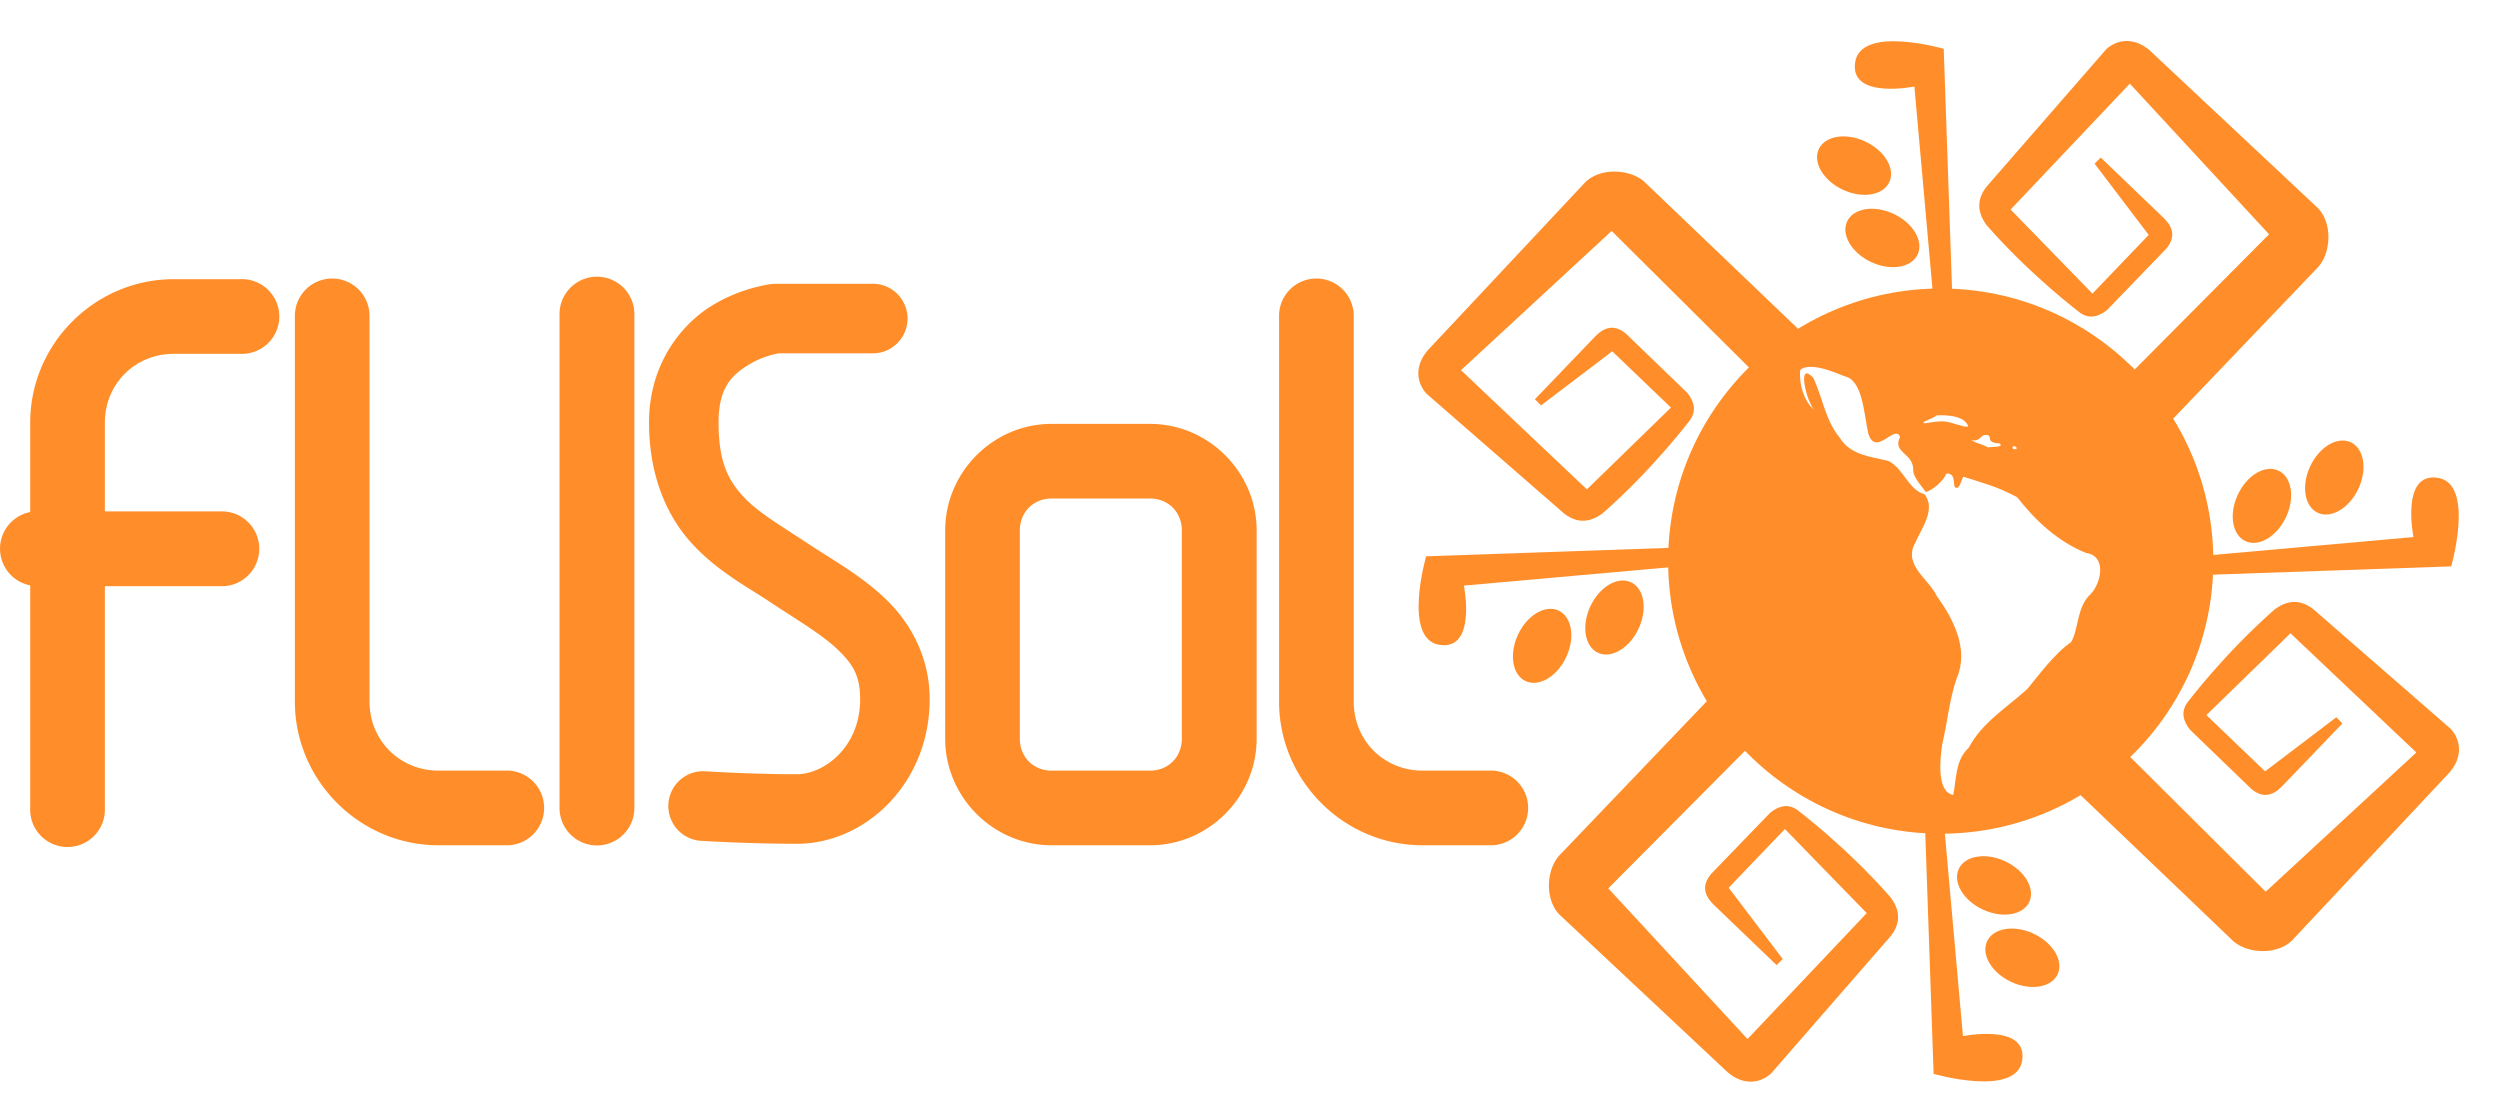 <?xml version="1.0" encoding="UTF-8" standalone="no"?>
<svg xmlns:dc="http://purl.org/dc/elements/1.1/" xmlns:cc="http://creativecommons.org/ns#" xmlns:rdf="http://www.w3.org/1999/02/22-rdf-syntax-ns#" xmlns:svg="http://www.w3.org/2000/svg" xmlns="http://www.w3.org/2000/svg" xmlns:xlink="http://www.w3.org/1999/xlink" xmlns:sodipodi="http://sodipodi.sourceforge.net/DTD/sodipodi-0.dtd" xmlns:inkscape="http://www.inkscape.org/namespaces/inkscape" version="1.1" id="svg4489" viewBox="0 0 429.366 191.979" height="54.181mm" width="121.177mm">
  <defs id="defs4491">
    <filter id="filter14511">
      <feGaussianBlur id="feGaussianBlur14513" stdDeviation="0.856"></feGaussianBlur>
    </filter>
    <filter style="color-interpolation-filters:sRGB" id="filter14506-80-6-24">
      <feGaussianBlur id="feGaussianBlur14508-15-9-58" stdDeviation="0.71"></feGaussianBlur>
    </filter>
    <filter style="color-interpolation-filters:sRGB" id="filter14511-1">
      <feGaussianBlur id="feGaussianBlur14513-1" stdDeviation="0.856"></feGaussianBlur>
    </filter>
    <filter style="color-interpolation-filters:sRGB" id="filter14506-80-6-946">
      <feGaussianBlur id="feGaussianBlur14508-15-9-03" stdDeviation="0.71"></feGaussianBlur>
    </filter>
    <filter style="color-interpolation-filters:sRGB" id="filter14511-9">
      <feGaussianBlur id="feGaussianBlur14513-0" stdDeviation="0.856"></feGaussianBlur>
    </filter>
    <filter style="color-interpolation-filters:sRGB" id="filter14511-3">
      <feGaussianBlur id="feGaussianBlur14513-8" stdDeviation="0.856"></feGaussianBlur>
    </filter>
    <filter style="color-interpolation-filters:sRGB" id="filter14506-80-6-9">
      <feGaussianBlur id="feGaussianBlur14508-15-9-7" stdDeviation="0.71"></feGaussianBlur>
    </filter>
    <filter style="color-interpolation-filters:sRGB" id="filter14506-80-3-8">
      <feGaussianBlur id="feGaussianBlur14508-15-7-9" stdDeviation="0.71"></feGaussianBlur>
    </filter>
    <filter style="color-interpolation-filters:sRGB" id="filter14506-80-6">
      <feGaussianBlur id="feGaussianBlur14508-15-9" stdDeviation="0.71"></feGaussianBlur>
    </filter>
    <filter style="color-interpolation-filters:sRGB" id="filter14506-80-3">
      <feGaussianBlur id="feGaussianBlur14508-15-7" stdDeviation="0.71"></feGaussianBlur>
    </filter>
    <filter style="color-interpolation-filters:sRGB" id="filter14506-80-6-8">
      <feGaussianBlur id="feGaussianBlur14508-15-9-27" stdDeviation="0.71"></feGaussianBlur>
    </filter>
    <filter style="color-interpolation-filters:sRGB" id="filter14506-80-6-94">
      <feGaussianBlur id="feGaussianBlur14508-15-9-1" stdDeviation="0.71"></feGaussianBlur>
    </filter>
    <filter style="color-interpolation-filters:sRGB" id="filter14506-80-6-6">
      <feGaussianBlur id="feGaussianBlur14508-15-9-0" stdDeviation="0.71"></feGaussianBlur>
    </filter>
    <filter style="color-interpolation-filters:sRGB" id="filter14506-80-6-66">
      <feGaussianBlur id="feGaussianBlur14508-15-9-6" stdDeviation="0.71"></feGaussianBlur>
    </filter>
    <filter style="color-interpolation-filters:sRGB" id="filter14506-80-6-67">
      <feGaussianBlur id="feGaussianBlur14508-15-9-14" stdDeviation="0.71"></feGaussianBlur>
    </filter>
    <filter style="color-interpolation-filters:sRGB" id="filter14506-80-6-61">
      <feGaussianBlur id="feGaussianBlur14508-15-9-2" stdDeviation="0.71"></feGaussianBlur>
    </filter>
    <filter style="color-interpolation-filters:sRGB" id="filter14506-80-6-4">
      <feGaussianBlur id="feGaussianBlur14508-15-9-9" stdDeviation="0.71"></feGaussianBlur>
    </filter>
    <filter style="color-interpolation-filters:sRGB" id="filter14506-80-6-2">
      <feGaussianBlur id="feGaussianBlur14508-15-9-3" stdDeviation="0.71"></feGaussianBlur>
    </filter>
    <filter style="color-interpolation-filters:sRGB" id="filter14506-80-6-1">
      <feGaussianBlur id="feGaussianBlur14508-15-9-5" stdDeviation="0.71"></feGaussianBlur>
    </filter>
    <filter style="color-interpolation-filters:sRGB" id="filter14506-80-6-3">
      <feGaussianBlur id="feGaussianBlur14508-15-9-16" stdDeviation="0.71"></feGaussianBlur>
    </filter>
    <filter style="color-interpolation-filters:sRGB" id="filter14506-80-6-12">
      <feGaussianBlur id="feGaussianBlur14508-15-9-60" stdDeviation="0.71"></feGaussianBlur>
    </filter>
    <filter style="color-interpolation-filters:sRGB" id="filter14506-80-6-121">
      <feGaussianBlur id="feGaussianBlur14508-15-9-4" stdDeviation="0.71"></feGaussianBlur>
    </filter>
    <filter style="color-interpolation-filters:sRGB" id="filter14506-80-6-82">
      <feGaussianBlur id="feGaussianBlur14508-15-9-45" stdDeviation="0.71"></feGaussianBlur>
    </filter>
    <radialGradient gradientTransform="matrix(0.687,0,0,0.687,100.096,-20.758)" xlink:href="#linearGradient11737" id="radialGradient20235" gradientUnits="userSpaceOnUse" cx="339.395" cy="170.45" fx="339.395" fy="170.45" r="68.636"></radialGradient>
    <linearGradient id="linearGradient11737">
      <stop id="stop11739" offset="0" style="stop-color:#ffffff;stop-opacity:0;"></stop>
      <stop style="stop-color:#0046af;stop-opacity:0;" offset="0.704" id="stop11741"></stop>
      <stop style="stop-color:#0044ab;stop-opacity:0.424;" offset="0.868" id="stop11743"></stop>
      <stop id="stop11745" offset="0.954" style="stop-color:#003996;stop-opacity:0.65;"></stop>
      <stop id="stop11747" offset="1" style="stop-color:#002c80;stop-opacity:1;"></stop>
    </linearGradient>
    <radialGradient xlink:href="#linearGradient11729" id="radialGradient20237" gradientUnits="userSpaceOnUse" gradientTransform="matrix(2.032,0,0,2.032,-350.333,-138.658)" cx="360.338" cy="131.752" fx="360.338" fy="131.752" r="68.136"></radialGradient>
    <linearGradient id="linearGradient11729">
      <stop style="stop-color:#5bcaff;stop-opacity:1;" offset="0" id="stop11731"></stop>
      <stop style="stop-color:#0071de;stop-opacity:1;" offset="1" id="stop11733"></stop>
    </linearGradient>
    <filter id="filter4645" x="-0.16" width="1.32" y="-0.16" height="1.32">
      <feGaussianBlur stdDeviation="9.085" id="feGaussianBlur4647"></feGaussianBlur>
    </filter>
    <filter id="filter15293">
      <feGaussianBlur id="feGaussianBlur15295" stdDeviation="2.7"></feGaussianBlur>
    </filter>
    <linearGradient xlink:href="#linearGradient5073" id="linearGradient20239" gradientUnits="userSpaceOnUse" gradientTransform="matrix(-0.636,-0.377,-0.222,0.58,735.902,212.411)" x1="530.656" y1="92.873" x2="571.874" y2="138.798"></linearGradient>
    <linearGradient id="linearGradient5073">
      <stop style="stop-color:#ffffff;stop-opacity:1;" offset="0" id="stop5075"></stop>
      <stop style="stop-color:#ffffff;stop-opacity:0;" offset="1" id="stop5077"></stop>
    </linearGradient>
    <linearGradient xlink:href="#linearGradient5073-757" id="linearGradient20239-83" gradientUnits="userSpaceOnUse" gradientTransform="matrix(-0.636,-0.377,-0.222,0.58,735.902,212.411)" x1="530.656" y1="92.873" x2="571.874" y2="138.798"></linearGradient>
    <linearGradient id="linearGradient5073-757">
      <stop style="stop-color:#ffffff;stop-opacity:1;" offset="0" id="stop5287"></stop>
      <stop style="stop-color:#ffffff;stop-opacity:0;" offset="1" id="stop5289"></stop>
    </linearGradient>
    <radialGradient gradientTransform="matrix(0.687,0,0,0.687,100.096,-20.758)" xlink:href="#linearGradient11737-795" id="radialGradient20235-520" gradientUnits="userSpaceOnUse" cx="339.395" cy="170.45" fx="339.395" fy="170.45" r="68.636"></radialGradient>
    <linearGradient id="linearGradient11737-795">
      <stop id="stop5293" offset="0" style="stop-color:#ffffff;stop-opacity:0;"></stop>
      <stop style="stop-color:#575757;stop-opacity:0;" offset="0.704" id="stop5295"></stop>
      <stop style="stop-color:#555555;stop-opacity:0.424;" offset="0.868" id="stop5297"></stop>
      <stop id="stop5299" offset="0.954" style="stop-color:#4b4b4b;stop-opacity:0.65;"></stop>
      <stop id="stop5301" offset="1" style="stop-color:#404040;stop-opacity:1;"></stop>
    </linearGradient>
    <radialGradient xlink:href="#linearGradient11729-136" id="radialGradient20237-777" gradientUnits="userSpaceOnUse" gradientTransform="matrix(2.032,0,0,2.032,-350.333,-138.658)" cx="360.338" cy="131.752" fx="360.338" fy="131.752" r="68.136"></radialGradient>
    <linearGradient id="linearGradient11729-136">
      <stop style="stop-color:#adadad;stop-opacity:1;" offset="0" id="stop5305"></stop>
      <stop style="stop-color:#6f6f6f;stop-opacity:1;" offset="1" id="stop5307"></stop>
    </linearGradient>
  </defs>
  <path style="color:#000000;display:inline;overflow:visible;visibility:visible;fill:#ff8e2a;fill-opacity:1;fill-rule:nonzero;stroke:none;stroke-width:2.591;marker:none;enable-background:accumulate" d="m 320.93,83.536 -44.137,-43.872 -25.871,23.913 21.62,20.472 14.437,-14.052 -10.08,-9.661 -12.232,9.29 -1.05,-1.057 10.412,-10.848 c 1.562,-1.566 3.27,-2.075 5.282,-0.361 l 10.483,10.121 c 1.255,1.573 1.532,3.116 0.494,4.622 0,0 -6.345,8.447 -15.057,16.068 -2.716,1.99 -5.077,1.498 -7.22,-0.511 L 244.971,67.596 c -2.127,-2.438 -1.673,-5.492 0.551,-7.768 l 26.496,-28.267 c 2.504,-2.902 8.317,-2.716 10.84,0.088 l 46.203,44.185 z" id="path20109"></path>
  <path id="path20115" d="m 297.359,96.475 -45.943,4.101 c 0,0 2.257,11.148 -4.166,10.178 -6.423,-0.97 -2.317,-15.214 -2.317,-15.214 l 52.722,-1.829 z" style="color:#000000;display:inline;overflow:visible;visibility:visible;fill:#ff8e2a;fill-opacity:1;fill-rule:nonzero;stroke:none;stroke-width:2.591;marker:none;enable-background:accumulate"></path>
  <ellipse ry="6.688" rx="4.567" cy="-21.872" cx="296.115" transform="matrix(0.905,0.425,-0.425,0.905,0,0)" id="path20121" style="color:#000000;display:inline;overflow:visible;visibility:visible;fill:#ff8e2a;fill-opacity:1;fill-rule:nonzero;stroke:none;stroke-width:2.591;marker:none;enable-background:accumulate"></ellipse>
  <ellipse ry="6.688" rx="4.567" cy="-12.184" cx="286.934" style="color:#000000;display:inline;overflow:visible;visibility:visible;fill:#ff8e2a;fill-opacity:1;fill-rule:nonzero;stroke:none;stroke-width:2.591;marker:none;enable-background:accumulate" id="path20123" transform="matrix(0.905,0.425,-0.425,0.905,0,0)"></ellipse>
  <path id="path20129" d="m 344.99,109.277 44.137,43.872 25.871,-23.913 -21.62,-20.472 -14.437,14.052 10.08,9.661 12.232,-9.29 1.05,1.057 -10.412,10.848 c -1.562,1.566 -3.27,2.075 -5.282,0.361 l -10.483,-10.121 c -1.255,-1.573 -1.532,-3.116 -0.494,-4.622 0,0 6.345,-8.447 15.056,-16.068 2.716,-1.99 5.077,-1.498 7.22,0.511 l 23.039,20.063 c 2.127,2.438 1.673,5.492 -0.551,7.768 l -26.496,28.267 c -2.504,2.902 -8.317,2.716 -10.84,-0.088 l -46.203,-44.185 z" style="color:#000000;display:inline;overflow:visible;visibility:visible;fill:#ff8e2a;fill-opacity:1;fill-rule:nonzero;stroke:none;stroke-width:2.591;marker:none;enable-background:accumulate"></path>
  <path style="color:#000000;display:inline;overflow:visible;visibility:visible;fill:#ff8e2a;fill-opacity:1;fill-rule:nonzero;stroke:none;stroke-width:2.591;marker:none;enable-background:accumulate" d="m 368.561,96.338 45.943,-4.101 c 0,0 -2.257,-11.148 4.166,-10.178 6.423,0.97 2.317,15.214 2.317,15.214 l -52.722,1.829 z" id="path20133"></path>
  <ellipse ry="6.688" rx="4.567" cy="86.506" cx="-388.634" style="color:#000000;display:inline;overflow:visible;visibility:visible;fill:#ff8e2a;fill-opacity:1;fill-rule:nonzero;stroke:none;stroke-width:2.591;marker:none;enable-background:accumulate" id="path20139" transform="matrix(-0.905,-0.425,0.425,-0.905,0,0)"></ellipse>
  <ellipse ry="6.688" rx="4.567" cy="96.194" cx="-397.814" transform="matrix(-0.905,-0.425,0.425,-0.905,0,0)" id="path20141" style="color:#000000;display:inline;overflow:visible;visibility:visible;fill:#ff8e2a;fill-opacity:1;fill-rule:nonzero;stroke:none;stroke-width:2.591;marker:none;enable-background:accumulate"></ellipse>
  <path id="path20147" d="m 320.089,108.437 -43.872,44.137 23.913,25.871 20.472,-21.62 -14.052,-14.437 -9.661,10.08 9.29,12.232 -1.057,1.05 -10.848,-10.412 c -1.566,-1.562 -2.075,-3.27 -0.361,-5.282 l 10.121,-10.483 c 1.573,-1.255 3.116,-1.532 4.622,-0.494 0,0 8.447,6.345 16.068,15.057 1.99,2.716 1.498,5.077 -0.511,7.22 l -20.063,23.039 c -2.438,2.127 -5.492,1.673 -7.768,-0.551 l -28.267,-26.496 c -2.902,-2.504 -2.716,-8.318 0.088,-10.84 l 44.185,-46.203 z" style="color:#000000;display:inline;overflow:visible;visibility:visible;fill:#ff8e2a;fill-opacity:1;fill-rule:nonzero;stroke:none;stroke-width:2.591;marker:none;enable-background:accumulate"></path>
  <path style="color:#000000;display:inline;overflow:visible;visibility:visible;fill:#ff8e2a;fill-opacity:1;fill-rule:nonzero;stroke:none;stroke-width:2.591;marker:none;enable-background:accumulate" d="m 333.028,132.008 4.101,45.943 c 0,0 11.148,-2.257 10.178,4.166 -0.97,6.423 -15.214,2.317 -15.214,2.317 l -1.829,-52.722 z" id="path20151"></path>
  <ellipse ry="6.688" rx="4.567" cy="374.691" cx="7.929" style="color:#000000;display:inline;overflow:visible;visibility:visible;fill:#ff8e2a;fill-opacity:1;fill-rule:nonzero;stroke:none;stroke-width:2.591;marker:none;enable-background:accumulate" id="path20153" transform="matrix(0.425,-0.905,0.905,0.425,0,0)"></ellipse>
  <ellipse ry="6.688" rx="4.567" cy="384.379" cx="-1.251" transform="matrix(0.425,-0.905,0.905,0.425,0,0)" id="path20155" style="color:#000000;display:inline;overflow:visible;visibility:visible;fill:#ff8e2a;fill-opacity:1;fill-rule:nonzero;stroke:none;stroke-width:2.591;marker:none;enable-background:accumulate"></ellipse>
  <path style="color:#000000;display:inline;overflow:visible;visibility:visible;fill:#ff8e2a;fill-opacity:1;fill-rule:nonzero;stroke:none;stroke-width:2.591;marker:none;enable-background:accumulate" d="m 345.831,84.376 43.872,-44.137 -23.913,-25.871 -20.472,21.62 14.052,14.437 9.661,-10.08 -9.29,-12.232 1.057,-1.05 10.848,10.412 c 1.566,1.562 2.075,3.27 0.361,5.282 l -10.121,10.483 c -1.573,1.255 -3.116,1.532 -4.622,0.494 0,0 -8.447,-6.345 -16.068,-15.056 -1.99,-2.716 -1.498,-5.077 0.511,-7.22 L 361.77,8.418 c 2.438,-2.127 5.492,-1.673 7.768,0.551 l 28.267,26.496 c 2.902,2.504 2.716,8.318 -0.088,10.84 l -44.185,46.203 z" id="path20161"></path>
  <path id="path20165" d="m 332.892,60.805 -4.101,-45.943 c 0,0 -11.148,2.257 -10.178,-4.166 0.97,-6.423 15.214,-2.317 15.214,-2.317 l 1.829,52.722 z" style="color:#000000;display:inline;overflow:visible;visibility:visible;fill:#ff8e2a;fill-opacity:1;fill-rule:nonzero;stroke:none;stroke-width:2.591;marker:none;enable-background:accumulate"></path>
  <ellipse ry="6.688" rx="4.567" cy="-310.057" cx="-100.448" transform="matrix(-0.425,0.905,-0.905,-0.425,0,0)" id="path20169" style="color:#000000;display:inline;overflow:visible;visibility:visible;fill:#ff8e2a;fill-opacity:1;fill-rule:nonzero;stroke:none;stroke-width:2.591;marker:none;enable-background:accumulate"></ellipse>
  <ellipse ry="6.688" rx="4.567" cy="-300.369" cx="-109.629" style="color:#000000;display:inline;overflow:visible;visibility:visible;fill:#ff8e2a;fill-opacity:1;fill-rule:nonzero;stroke:none;stroke-width:2.591;marker:none;enable-background:accumulate" id="path20173" transform="matrix(-0.425,0.905,-0.905,-0.425,0,0)"></ellipse>
  <path style="color:#000000;display:inline;overflow:visible;visibility:visible;opacity:0.567;fill:#ff8e2a;fill-opacity:1;fill-rule:nonzero;stroke:none;stroke-width:1px;marker:none;filter:url(#filter14506-80-6-1);enable-background:accumulate" d="m -1409.778,-1119.557 11.613,14.78 c 0,0 -11.857,-13.481 -11.938,-13.805 -0.081,-0.325 0.325,-0.975 0.325,-0.975 z" id="path20207" transform="matrix(0.802,0,0,0.802,1426.914,1050.676)"></path>
  <path style="color:#000000;font-style:normal;font-variant:normal;font-weight:normal;font-stretch:normal;font-size:medium;line-height:normal;font-family:Sans;-inkscape-font-specification:Sans;text-indent:0;text-align:start;text-decoration:none;text-decoration-line:none;letter-spacing:normal;word-spacing:normal;text-transform:none;direction:ltr;block-progression:tb;writing-mode:lr-tb;baseline-shift:baseline;text-anchor:start;display:inline;overflow:visible;visibility:visible;fill:#ff8e2a;fill-opacity:1;stroke:none;stroke-width:2;marker:none;enable-background:accumulate" d="m 102.439,47.523 a 6.417,6.417 0 0 0 -6.34,6.51 l 0,84.743 a 6.425,6.425 0 0 0 12.85,0 l 0,-84.743 a 6.417,6.417 0 0 0 -6.51,-6.51 z m -45.456,0.311 a 6.417,6.417 0 0 0 -6.34,6.51 l 0,66.147 c 0,13.561 11.12,24.681 24.681,24.681 l 11.435,0 a 6.417,6.417 0 1 0 0,-12.822 l -11.435,0 c -6.674,0 -11.859,-5.186 -11.859,-11.859 l 0,-66.147 a 6.417,6.417 0 0 0 -6.482,-6.51 z m 169.004,0 a 6.417,6.417 0 0 0 -6.312,6.51 l 0,66.147 c 0,13.561 11.092,24.681 24.653,24.681 l 11.435,0 a 6.417,6.417 0 1 0 0,-12.822 l -11.435,0 c -6.674,0 -11.831,-5.186 -11.831,-11.859 l 0,-66.147 a 6.417,6.417 0 0 0 -6.51,-6.51 z M 29.868,47.947 c -13.561,0 -24.681,11.092 -24.681,24.653 l 0,15.341 a 6.417,6.417 0 0 0 0,12.595 l 0,38.239 a 6.417,6.417 0 1 0 12.822,0 l 0,-38.097 20.096,0 a 6.425,6.425 0 0 0 0,-12.85 l -20.096,0 0,-15.228 c 0,-6.674 5.186,-11.831 11.859,-11.831 l 11.407,0 a 6.417,6.417 0 1 0 0,-12.822 l -11.407,0 z m 103.055,0.793 -0.311,0.028 c 0,0 -5.216,0.541 -10.416,3.764 -5.2,3.223 -10.727,10.013 -10.727,20.011 0,9.222 3.092,16.186 7.444,20.888 4.352,4.703 9.393,7.339 13.388,9.991 4.537,3.013 8.779,5.493 11.463,8.038 2.684,2.545 3.963,4.549 3.963,8.604 0,8.396 -6.33,12.907 -10.869,12.907 -7.922,0 -15.709,-0.509 -15.709,-0.509 a 5.984,5.984 0 0 0 -0.764,11.944 c 0,0 8.052,0.51 16.473,0.51 11.804,0 22.813,-10.398 22.813,-24.851 0,-7.369 -3.456,-13.298 -7.67,-17.294 -4.215,-3.996 -9.02,-6.618 -13.077,-9.312 -4.6,-3.054 -8.654,-5.36 -11.237,-8.152 -2.583,-2.791 -4.274,-5.917 -4.274,-12.765 0,-6.072 2.379,-8.166 5.095,-9.85 2.603,-1.614 5.081,-1.98 5.293,-2.01 l 15.822,0 a 5.978,5.978 0 1 0 0,-11.944 l -16.36,0 -0.34,0 z m 47.692,24.059 c -10.032,0 -18.284,8.281 -18.284,18.313 l 0,35.748 c 0,10.032 8.252,18.313 18.284,18.313 l 16.898,0 c 10.032,0 18.313,-8.281 18.313,-18.313 l 0,-35.748 c 0,-10.032 -8.281,-18.313 -18.313,-18.313 l -16.898,0 z m 0,12.822 16.898,0 c 3.145,0 5.463,2.346 5.463,5.491 l 0,35.748 c 0,3.145 -2.318,5.491 -5.463,5.491 l -16.898,0 c -3.145,0 -5.463,-2.346 -5.463,-5.491 l 0,-35.748 c 0,-3.145 2.318,-5.491 5.463,-5.491 z" id="path20219"></path>
  <circle r="46.82" cy="96.369" cx="333.314" style="color:#000000;display:inline;overflow:visible;visibility:visible;fill:#ff8e2a;fill-opacity:1;fill-rule:nonzero;stroke:none;stroke-width:1;marker:none;enable-background:accumulate" id="path20223"></circle>
  <path id="path20231" d="m 310.795,63.002 c -0.634,0.026 -1.193,0.184 -1.619,0.534 -0.236,2.282 0.569,5.211 2.311,6.813 -0.15,-0.195 -0.332,-0.548 -0.582,-1.13 -0.773,-1.315 -2.164,-7.147 0.519,-4.333 1.573,3.305 2.085,7.338 4.528,10.267 1.862,3.057 5.398,3.254 8.379,4.019 2.589,1.256 3.421,4.974 6.21,5.714 1.985,2.581 -0.505,5.812 -1.588,8.304 -2.172,3.847 2.284,6.182 3.695,9.199 2.854,3.939 5.56,9.156 3.412,14.113 -1.27,3.586 -1.578,7.548 -2.484,11.287 -0.403,2.652 -0.975,8.225 1.887,8.744 0.574,-2.868 0.347,-5.955 2.657,-8.116 2.272,-4.324 6.7,-7.021 10.062,-10.078 1.551,-1.842 4.555,-6.024 7.531,-8.069 1.319,-2.233 0.925,-6.028 3.349,-8.242 1.857,-1.964 2.78,-6.524 -0.786,-7.064 -4.752,-1.894 -8.662,-5.49 -11.822,-9.56 -3.423,-1.844 -5.573,-2.348 -9.224,-3.522 -0.222,-0.072 -0.527,1.918 -1.193,1.911 -0.91,-0.009 0.21,-2.546 -1.767,-2.47 -0.331,1.091 -2.222,2.815 -3.522,3.187 -0.502,-0.818 -2.283,-2.536 -2.154,-3.925 -0.059,-2.797 -3.632,-2.866 -2.264,-5.526 -0.817,-2.344 -4.099,3.441 -5.439,-0.518 -0.792,-3.439 -0.93,-9.267 -4.103,-9.921 -1.529,-0.606 -4.087,-1.695 -5.99,-1.617 z m 19.637,9.668 c 0.314,0.098 1.717,-0.329 3.262,-0.305 1.456,0.024 3.886,1.222 4.326,0.84 -0.686,-2.276 -5.528,-1.858 -5.437,-1.847 -0.731,0.615 -2.675,1.115 -2.152,1.312 z m 15.939,4.327 c -0.121,0.214 -0.736,0.267 -0.737,-0.171 0.242,-0.423 0.712,-0.06 0.737,0.171 z m -2.924,-0.844 c -2.749,-0.085 -0.942,-1.485 -2.402,-1.454 -1.023,0.022 -0.733,1.096 -2.507,0.931 1.631,0.768 1.741,0.579 2.877,1.186 1.612,-0.095 2.602,-0.072 2.032,-0.663 z" style="font-size:12px;fill:#ffffff;fill-opacity:1;fill-rule:nonzero;stroke:none;stroke-width:0.906;stroke-opacity:1"></path>
</svg>
